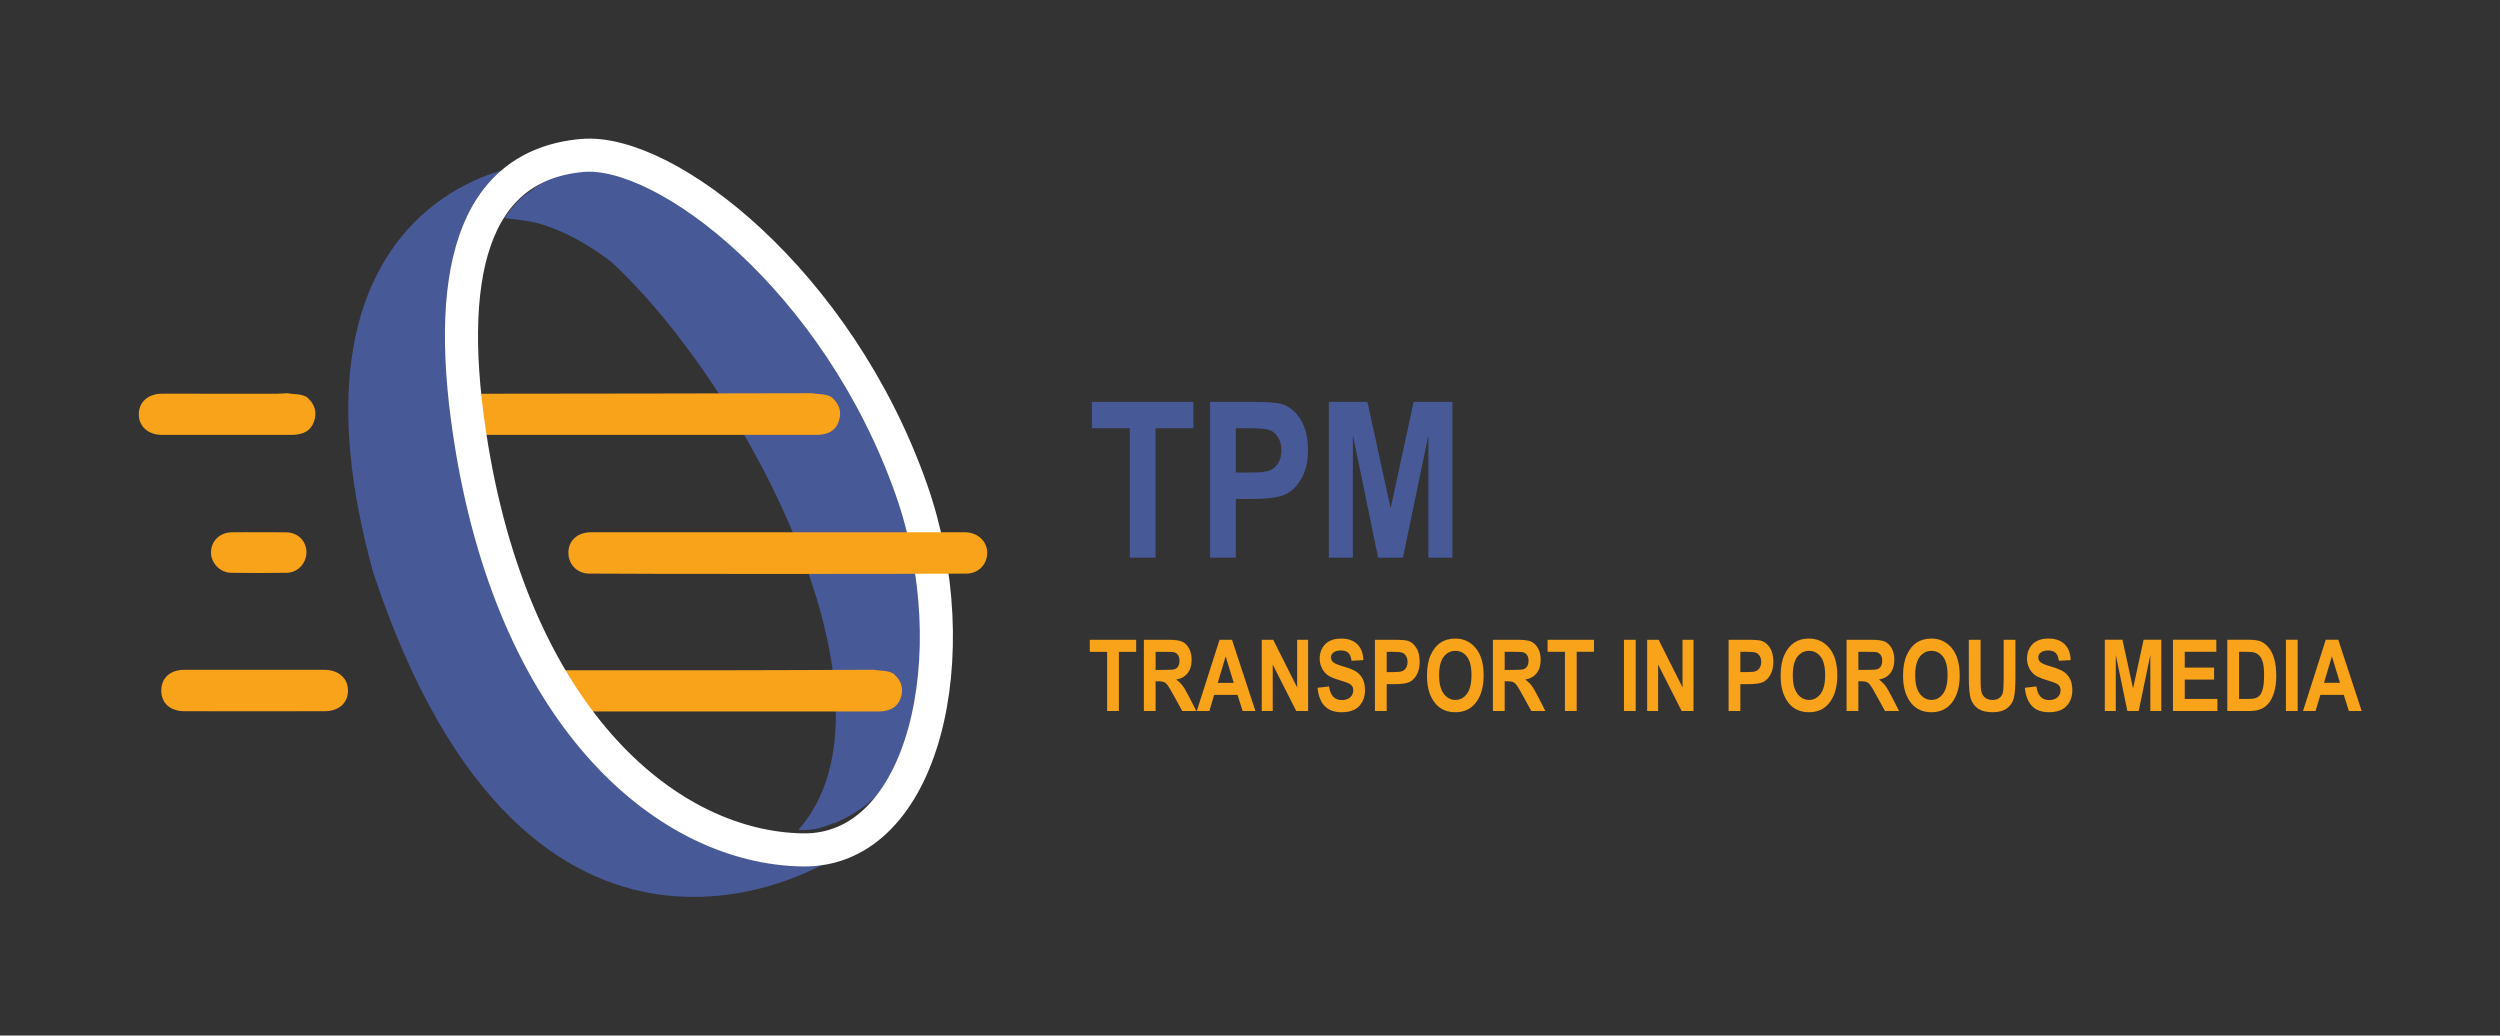 <?xml version="1.0" encoding="UTF-8"?>
<svg version="1.1" viewBox="0 0 450 186.39" xmlns="http://www.w3.org/2000/svg">
<rect x="0" y="0" width="450" height="186.39" fill="#333333" stroke="none"/>
<defs>
<clipPath id="i">
<path transform="translate(-266.16 -177.45)" d="m0 0h595.28v419.53h-595.28z"/>
</clipPath>
<clipPath id="b">
<path transform="translate(-273.23 -207.05)" d="m0 0h595.28v419.53h-595.28z"/>
</clipPath>
<clipPath id="a">
<path transform="translate(-209.54 -233.35)" d="m0 0h595.28v419.53h-595.28z"/>
</clipPath>
<clipPath id="m">
<path transform="translate(-152.85 -277.95)" d="m0 0h595.28v419.53h-595.28z"/>
</clipPath>
<clipPath id="l">
<path transform="translate(-136.89 -174.96)" d="m0 0h595.28v419.53h-595.28z"/>
</clipPath>
<clipPath id="k">
<path transform="translate(-99.282 -177.4)" d="m0 0h595.28v419.53h-595.28z"/>
</clipPath>
<clipPath id="j">
<path transform="translate(-109.39 -238.07)" d="m0 0h595.28v419.53h-595.28z"/>
</clipPath>
<clipPath id="h">
<path transform="translate(-100.21 -211.95)" d="m0 0h595.28v419.53h-595.28z"/>
</clipPath>
<clipPath id="g">
<path transform="translate(-222.63 -184.68)" d="m0 0h595.28v419.53h-595.28z"/>
</clipPath>
<clipPath id="f">
<path transform="translate(-210.67 -238.07)" d="m0 0h595.28v419.53h-595.28z"/>
</clipPath>
<clipPath id="e">
<path transform="translate(-147.35 -281.87)" d="m0 0h595.28v419.53h-595.28z"/>
</clipPath>
<clipPath id="d">
<path transform="translate(-205.14 -150.64)" d="m0 0h595.28v419.53h-595.28z"/>
</clipPath>
<clipPath id="c">
<path transform="translate(-174.85 -211.96)" d="m0 0h595.28v419.53h-595.28z"/>
</clipPath>
</defs>
<g transform="translate(-77.971 -97.206)">
<path transform="matrix(.933 0 0 -.933 279.37 225.19)" d="m0 0v11.419h3.337v2.325h-8.953v-2.325h3.347v-11.419zm7.087 0v5.738h0.469c0.525 0 0.906-0.052 1.144-0.155 0.237-0.103 0.462-0.291 0.675-0.563 0.212-0.272 0.615-0.948 1.208-2.029l1.646-2.991h2.715l-1.369 2.681c-0.55 1.075-0.984 1.82-1.303 2.236s-0.722 0.799-1.209 1.149c0.949 0.168 1.682 0.581 2.198 1.237s0.773 1.522 0.773 2.597c0 0.85-0.168 1.58-0.506 2.189-0.337 0.609-0.769 1.037-1.294 1.284s-1.4 0.371-2.625 0.371h-4.79v-13.744zm0 11.419h1.782c1.018 0 1.634-0.035 1.847-0.103 0.3-0.1 0.537-0.283 0.712-0.549s0.263-0.617 0.263-1.055c0-0.456-0.088-0.821-0.263-1.096s-0.403-0.458-0.684-0.549c-0.282-0.09-0.938-0.136-1.969-0.136h-1.688zm14.739 2.325h-2.409l-4.389-13.744h2.419l0.932 3.113h4.511l0.987-3.113h2.467zm-2.751-8.307 1.527 5.101 1.556-5.101zm10.606-5.437v8.962l4.538-8.962h2.287v13.744h-2.119v-9.178l-4.612 9.178h-2.213v-13.744zm13.256-0.234c1.563 0 2.711 0.406 3.446 1.218 0.734 0.812 1.101 1.815 1.101 3.009 0 0.825-0.134 1.526-0.403 2.104-0.268 0.578-0.657 1.05-1.166 1.415-0.509 0.366-1.335 0.715-2.479 1.046-1.081 0.306-1.772 0.587-2.073 0.843-0.3 0.255-0.451 0.57-0.451 0.944 0 0.38 0.166 0.698 0.497 0.953 0.332 0.256 0.803 0.383 1.416 0.383 0.612 0 1.084-0.147 1.416-0.44 0.331-0.294 0.546-0.81 0.646-1.547l2.279 0.122c-0.044 1.337-0.438 2.365-1.182 3.084s-1.778 1.078-3.103 1.078c-0.881 0-1.622-0.153-2.222-0.459s-1.07-0.759-1.411-1.358c-0.34-0.6-0.511-1.274-0.511-2.024 0-0.643 0.133-1.244 0.399-1.803 0.265-0.559 0.623-1.01 1.073-1.353 0.45-0.344 1.16-0.662 2.128-0.955 1.082-0.331 1.763-0.567 2.044-0.707 0.281-0.141 0.491-0.32 0.628-0.539 0.138-0.219 0.207-0.484 0.207-0.796 0-0.532-0.197-0.977-0.591-1.336s-0.934-0.539-1.622-0.539c-1.387 0-2.206 0.878-2.456 2.635l-2.222-0.263c0.312-3.144 1.85-4.715 4.612-4.715m8.729 0.234v5.184h1.49c1.375 0 2.344 0.136 2.906 0.408 0.563 0.272 1.032 0.744 1.407 1.416s0.562 1.505 0.562 2.498c0 1.094-0.217 1.988-0.651 2.682-0.435 0.693-0.986 1.146-1.655 1.359-0.419 0.131-1.309 0.197-2.672 0.197h-3.656v-13.744zm1.108 11.419c0.953 0 1.576-0.054 1.87-0.16 0.295-0.107 0.542-0.316 0.743-0.63 0.2-0.313 0.3-0.698 0.3-1.156 0-0.451-0.097-0.831-0.291-1.141-0.194-0.311-0.443-0.525-0.747-0.644s-0.879-0.179-1.724-0.179h-1.259v3.91zm8.276-9.957c0.944-1.131 2.231-1.696 3.862-1.696 1.619 0 2.9 0.571 3.844 1.715 1.075 1.294 1.613 3.091 1.613 5.391 0 2.275-0.508 4.028-1.524 5.259s-2.329 1.847-3.942 1.847c-1.113 0-2.059-0.259-2.841-0.778-0.781-0.519-1.414-1.308-1.898-2.367-0.484-1.06-0.727-2.408-0.727-4.045 0-2.257 0.538-4.032 1.613-5.326m1.604 8.991c0.582 0.769 1.337 1.153 2.263 1.153s1.676-0.381 2.249-1.144c0.573-0.762 0.859-1.94 0.859-3.534 0-1.625-0.294-2.83-0.883-3.614-0.588-0.784-1.33-1.176-2.225-1.176-0.889 0-1.634 0.395-2.235 1.185-0.6 0.791-0.901 1.977-0.901 3.558 0 1.613 0.291 2.803 0.873 3.572m11.774-10.453v5.738h0.469c0.525 0 0.906-0.052 1.144-0.155 0.237-0.103 0.462-0.291 0.675-0.563 0.212-0.272 0.614-0.948 1.207-2.029l1.647-2.991h2.714l-1.368 2.681c-0.55 1.075-0.985 1.82-1.304 2.236-0.318 0.416-0.721 0.799-1.209 1.149 0.95 0.168 1.683 0.581 2.198 1.237 0.516 0.656 0.774 1.522 0.774 2.597 0 0.85-0.169 1.58-0.506 2.189-0.338 0.609-0.769 1.037-1.294 1.284s-1.4 0.371-2.625 0.371h-4.791v-13.744zm0 11.419h1.781c1.019 0 1.635-0.035 1.847-0.103 0.3-0.1 0.538-0.283 0.713-0.549s0.262-0.617 0.262-1.055c0-0.456-0.087-0.821-0.262-1.096s-0.403-0.458-0.685-0.549c-0.281-0.09-0.937-0.136-1.968-0.136h-1.688zm13.894-11.419v11.419h3.337v2.325h-8.953v-2.325h3.347v-11.419zm11.39 13.744h-2.269v-13.744h2.269zm4.322-13.744v8.962l4.538-8.962h2.287v13.744h-2.118v-9.178l-4.613 9.178h-2.213v-13.744zm15.863 0v5.184h1.49c1.375 0 2.344 0.136 2.907 0.408 0.562 0.272 1.031 0.744 1.406 1.416s0.562 1.505 0.562 2.498c0 1.094-0.217 1.988-0.651 2.682-0.435 0.693-0.986 1.146-1.655 1.359-0.419 0.131-1.309 0.197-2.672 0.197h-3.656v-13.744zm1.109 11.419c0.952 0 1.575-0.054 1.869-0.16 0.295-0.107 0.542-0.316 0.743-0.63 0.2-0.313 0.301-0.698 0.301-1.156 0-0.451-0.098-0.831-0.292-1.141-0.194-0.311-0.443-0.525-0.747-0.644s-0.878-0.179-1.724-0.179h-1.259v3.91zm8.275-9.957c0.944-1.131 2.231-1.696 3.863-1.696 1.618 0 2.9 0.571 3.843 1.715 1.075 1.294 1.613 3.091 1.613 5.391 0 2.275-0.508 4.028-1.524 5.259-1.015 1.231-2.329 1.847-3.942 1.847-1.112 0-2.059-0.259-2.84-0.778-0.782-0.519-1.415-1.308-1.899-2.367-0.484-1.06-0.726-2.408-0.726-4.045 0-2.257 0.537-4.032 1.612-5.326m1.605 8.991c0.582 0.769 1.336 1.153 2.262 1.153 0.927 0 1.676-0.381 2.249-1.144 0.573-0.762 0.859-1.94 0.859-3.534 0-1.625-0.294-2.83-0.882-3.614-0.589-0.784-1.331-1.176-2.226-1.176-0.889 0-1.633 0.395-2.234 1.185-0.601 0.791-0.902 1.977-0.902 3.558 0 1.613 0.291 2.803 0.874 3.572m11.773-10.453v5.738h0.469c0.525 0 0.906-0.052 1.144-0.155 0.237-0.103 0.462-0.291 0.675-0.563 0.212-0.272 0.615-0.948 1.207-2.029l1.647-2.991h2.714l-1.368 2.681c-0.55 1.075-0.985 1.82-1.303 2.236-0.319 0.416-0.722 0.799-1.21 1.149 0.95 0.168 1.683 0.581 2.199 1.237 0.515 0.656 0.773 1.522 0.773 2.597 0 0.85-0.169 1.58-0.506 2.189-0.338 0.609-0.769 1.037-1.294 1.284s-1.4 0.371-2.625 0.371h-4.791v-13.744zm0 11.419h1.781c1.019 0 1.635-0.035 1.847-0.103 0.3-0.1 0.538-0.283 0.713-0.549s0.262-0.617 0.262-1.055c0-0.456-0.087-0.821-0.262-1.096s-0.403-0.458-0.685-0.549c-0.281-0.09-0.937-0.136-1.968-0.136h-1.688zm10.238-9.957c0.943-1.131 2.231-1.696 3.862-1.696 1.619 0 2.9 0.571 3.844 1.715 1.075 1.294 1.612 3.091 1.612 5.391 0 2.275-0.507 4.028-1.523 5.259s-2.33 1.847-3.942 1.847c-1.113 0-2.06-0.259-2.841-0.778s-1.414-1.308-1.898-2.367c-0.485-1.06-0.727-2.408-0.727-4.045 0-2.257 0.538-4.032 1.613-5.326m1.604 8.991c0.582 0.769 1.336 1.153 2.263 1.153 0.926 0 1.676-0.381 2.249-1.144 0.572-0.762 0.859-1.94 0.859-3.534 0-1.625-0.295-2.83-0.883-3.614s-1.33-1.176-2.225-1.176c-0.889 0-1.634 0.395-2.235 1.185-0.601 0.791-0.901 1.977-0.901 3.558 0 1.613 0.291 2.803 0.873 3.572m9.477-4.04c0-2.057 0.148-3.468 0.445-4.233 0.297-0.766 0.775-1.36 1.435-1.782 0.659-0.421 1.576-0.632 2.751-0.632 1.131 0 2.042 0.254 2.733 0.764 0.691 0.509 1.134 1.175 1.331 1.997 0.197 0.821 0.296 2.154 0.296 3.998v7.219h-2.269v-7.603c0-1.369-0.061-2.261-0.183-2.677-0.123-0.416-0.35-0.741-0.682-0.975s-0.761-0.351-1.287-0.351c-0.62 0-1.119 0.165-1.498 0.496-0.379 0.332-0.619 0.8-0.719 1.407-0.056 0.35-0.084 1.103-0.084 2.259v7.444h-2.269zm15.422-6.647c1.562 0 2.711 0.406 3.445 1.218s1.102 1.815 1.102 3.009c0 0.825-0.135 1.526-0.403 2.104-0.269 0.578-0.658 1.05-1.167 1.415-0.509 0.366-1.335 0.715-2.479 1.046-1.081 0.306-1.772 0.587-2.072 0.843-0.301 0.255-0.451 0.57-0.451 0.944 0 0.38 0.165 0.698 0.497 0.953 0.331 0.256 0.803 0.383 1.415 0.383 0.613 0 1.085-0.147 1.416-0.44 0.331-0.294 0.547-0.81 0.647-1.547l2.278 0.122c-0.044 1.337-0.438 2.365-1.181 3.084-0.744 0.719-1.779 1.078-3.103 1.078-0.882 0-1.622-0.153-2.222-0.459s-1.071-0.759-1.411-1.358c-0.341-0.6-0.511-1.274-0.511-2.024 0-0.643 0.132-1.244 0.398-1.803s0.624-1.01 1.074-1.353c0.45-0.344 1.159-0.662 2.128-0.955 1.081-0.331 1.762-0.567 2.044-0.707 0.281-0.141 0.49-0.32 0.628-0.539 0.137-0.219 0.206-0.484 0.206-0.796 0-0.532-0.197-0.977-0.591-1.336-0.393-0.359-0.934-0.539-1.622-0.539-1.387 0-2.206 0.878-2.456 2.635l-2.222-0.263c0.313-3.144 1.85-4.715 4.613-4.715m12.928 0.234v10.828l2.23-10.828h2.189l2.246 10.828v-10.828h2.119v13.744h-3.418l-2.033-9.385-2.049 9.385h-3.403v-13.744zm19.603 0v2.325h-6.3v3.731h5.662v2.316h-5.662v3.047h6.094v2.325h-8.363v-13.744zm1.912 0h4.271c0.918 0 1.669 0.13 2.253 0.389 0.583 0.259 1.081 0.645 1.493 1.158 0.412 0.512 0.753 1.208 1.021 2.086 0.269 0.878 0.403 1.911 0.403 3.098 0 1.319-0.128 2.422-0.384 3.31-0.256 0.887-0.609 1.609-1.058 2.165-0.45 0.556-0.942 0.952-1.475 1.186-0.534 0.235-1.326 0.352-2.374 0.352h-4.15zm3.3 11.419c0.913 0 1.529-0.041 1.847-0.122 0.425-0.106 0.786-0.328 1.083-0.665s0.516-0.799 0.656-1.386c0.141-0.587 0.211-1.389 0.211-2.407 0-0.98-0.069-1.77-0.206-2.369-0.137-0.6-0.311-1.038-0.52-1.316-0.21-0.278-0.478-0.486-0.806-0.623-0.329-0.137-0.858-0.206-1.59-0.206h-1.706v9.094zm10.275 2.325h-2.269v-13.744h2.269zm7.83 0h-2.41l-4.388-13.744h2.418l0.932 3.113h4.512l0.987-3.113h2.466zm-2.752-8.307 1.527 5.101 1.556-5.101z" clip-path="url(#i)" fill="#f8a319"/>
<path transform="matrix(.933 0 0 -.933 285.97 197.59)" d="m0 0v24.979h7.301v5.085h-19.585v-5.085h7.321v-24.979zm15.483 0v11.341h3.261c3.008 0 5.127 0.297 6.358 0.892 1.23 0.595 2.255 1.627 3.076 3.097 0.82 1.469 1.23 3.291 1.23 5.465 0 2.392-0.475 4.348-1.425 5.865-0.95 1.518-2.157 2.509-3.62 2.974-0.916 0.287-2.864 0.43-5.844 0.43h-7.998v-30.064zm2.426 24.979c2.083 0 3.446-0.117 4.09-0.35 0.645-0.233 1.186-0.692 1.624-1.377 0.439-0.686 0.658-1.528 0.658-2.529 0-0.987-0.212-1.819-0.637-2.498-0.425-0.678-0.97-1.147-1.634-1.408-0.665-0.26-1.922-0.39-3.772-0.39h-2.755v8.552zm20.154-24.979v23.687l4.877-23.687h4.789l4.915 23.687v-23.687h4.634v30.064h-7.478l-4.447-20.528-4.482 20.528h-7.443v-30.064z" clip-path="url(#b)" fill="#485998"/>
<path transform="matrix(.933 0 0 -.933 226.57 173.05)" d="m-43.544 48.904c-4.791 0.132-9.256-1.108-13.152-4.308-0.137-0.1-0.276-0.199-0.413-0.299-1.968-1.243-3.374-3.007-4.865-5.066 2.658-0.354 5.094-0.524 7.431-1.282 4.847-1.57 9.152-4.104 13.184-7.163 26.359-24.357 57.789-85.076 36.121-109.6 2.241-0.175 4.613 0.277 6.888 1.399-0.077-0.082-0.144-0.175-0.222-0.256 7.143 3.143 20.954 10.524 17.144 48.622-6.191 40.241-34.441 64.682-37.485 67.145-6.654 5.383-13.816 9.753-22.558 10.671-0.697 0.073-1.389 0.119-2.073 0.138z" clip-path="url(#a)" fill="#485998"/>
<path transform="matrix(.933 0 0 -.933 173.7 131.47)" d="m0 0c-0.137-0.1-0.274-0.199-0.411-0.299 0.137 0.1 0.274 0.199 0.411 0.299" clip-path="url(#m)" fill="#647ab1 icc-color(Apple-RGB, 0.32, 0.4, 0.64)"/>
<path transform="matrix(.933 0 0 -.933 158.82 227.52)" d="m0 0 0.349 0.349c-0.013-0.219-0.129-0.336-0.349-0.349" clip-path="url(#l)" fill="#485998"/>
<path transform="matrix(.933 0 0 -.933 123.74 225.23)" d="m0 0c-4.473 0-8.946-0.011-13.419 4e-3 -2.83 9e-3 -4.55 1.566-4.522 4.042 0.028 2.406 1.727 3.944 4.461 3.949 9.002 0.016 18.004 0.017 27.006 2e-3 2.76-4e-3 4.594-1.671 4.554-4.061-0.038-2.375-1.782-3.922-4.493-3.931-4.529-0.016-9.058-4e-3 -13.587-5e-3" clip-path="url(#k)" fill="#f8a319"/>
<path transform="matrix(.933 0 0 -.933 133.17 168.66)" d="m0 0c1.516-1.291 2.089-2.874 1.399-4.792-0.609-1.691-2.01-2.522-4.296-2.526-8.328-0.015-16.657-0.018-24.985 1e-3 -2.749 6e-3 -4.556 1.685-4.501 4.082 0.053 2.319 1.855 3.866 4.533 3.867 7.378 1e-3 14.757-9e-3 22.135-5e-3 0.668 1e-3 1.335 0.065 2.003 0.1 1.236-0.25 2.556-0.07 3.712-0.727" clip-path="url(#j)" fill="#f8a319"/>
<path transform="matrix(.933 0 0 -.933 124.61 193.02)" d="m0 0c1.789 0 3.579 0.042 5.366-0.011 2.118-0.062 3.717-1.682 3.765-3.718 0.05-2.185-1.601-4.041-3.8-4.08-3.576-0.062-7.155-0.05-10.732-2e-3 -2.103 0.029-3.843 1.826-3.879 3.858-0.038 2.18 1.642 3.903 3.914 3.951 1.788 0.038 3.577 8e-3 5.366 8e-3z" clip-path="url(#h)" fill="#f8a319"/>
<path transform="matrix(.933 0 0 -.933 238.77 218.44)" d="m0 0c1.516-1.291 2.089-2.874 1.399-4.792-0.609-1.691-2.01-2.522-4.296-2.526-8.328-0.015-67.68-0.018-76.009 1e-3 -2.748 6e-3 -4.555 1.685-4.5 4.082 0.053 2.319 1.854 3.866 4.532 3.867 7.379 1e-3 37.718-9e-3 45.096-5e-3 0.668 1e-3 29.398 0.065 30.066 0.1 1.236-0.25 2.556-0.07 3.712-0.727" clip-path="url(#g)" fill="#f8a319"/>
<path transform="matrix(.933 0 0 -.933 227.62 168.66)" d="m0 0c1.516-1.291 2.089-2.874 1.399-4.792-0.609-1.691-2.01-2.522-4.296-2.526-8.328-0.015-67.68-0.018-76.009 1e-3 -2.748 6e-3 -4.555 1.685-4.5 4.082 0.053 2.319 1.854 3.866 4.532 3.867 7.379 1e-3 5.403-9e-3 12.781-5e-3 0.668 1e-3 61.713 0.065 62.381 0.1 1.236-0.25 2.556-0.07 3.712-0.727" clip-path="url(#f)" fill="#f8a319"/>
<path transform="matrix(.933 0 0 -.933 168.57 127.81)" d="m0 0c-2.7-2.607-19.66-27.001-3.956-71.039 5.072-14.318 13.078-30.892 22.824-42.584 22.747-25.971 43.404-19.798 43.743-19.727 9e-3 -0.2-57.528-35.497-87.713 55.692-18.879 68.175 23.766 77.116 25.102 77.658" clip-path="url(#e)" fill="#485998"/>
<path transform="matrix(.933 0 0 -.933 222.46 250.19)" d="m0 0c23.534-0.375 32.085 37.918 20.962 69.528-14.163 40.25-47.35 65.896-63.504 64.449-21.272-1.905-26.836-23.169-21.272-56.512 8.818-52.84 38.098-77.055 63.814-77.465z" clip-path="url(#d)" fill="none" stroke="#fff" stroke-width="6.384"/>
<path transform="matrix(.933 0 0 -.933 194.22 193.01)" d="m0 0c3.524 0 58.071 0.014 61.594-5e-3 2.378-0.013 4.197-1.672 4.266-3.837 0.071-2.218-1.576-4.11-3.971-4.137-7.27-0.084-65.565-0.09-72.835 3e-3 -2.477 0.031-4.12 1.984-3.99 4.277 0.125 2.218 1.837 3.684 4.366 3.695 3.523 0.016 7.047 4e-3 10.57 4e-3" clip-path="url(#c)" fill="#f8a319"/>
</g>
</svg>
